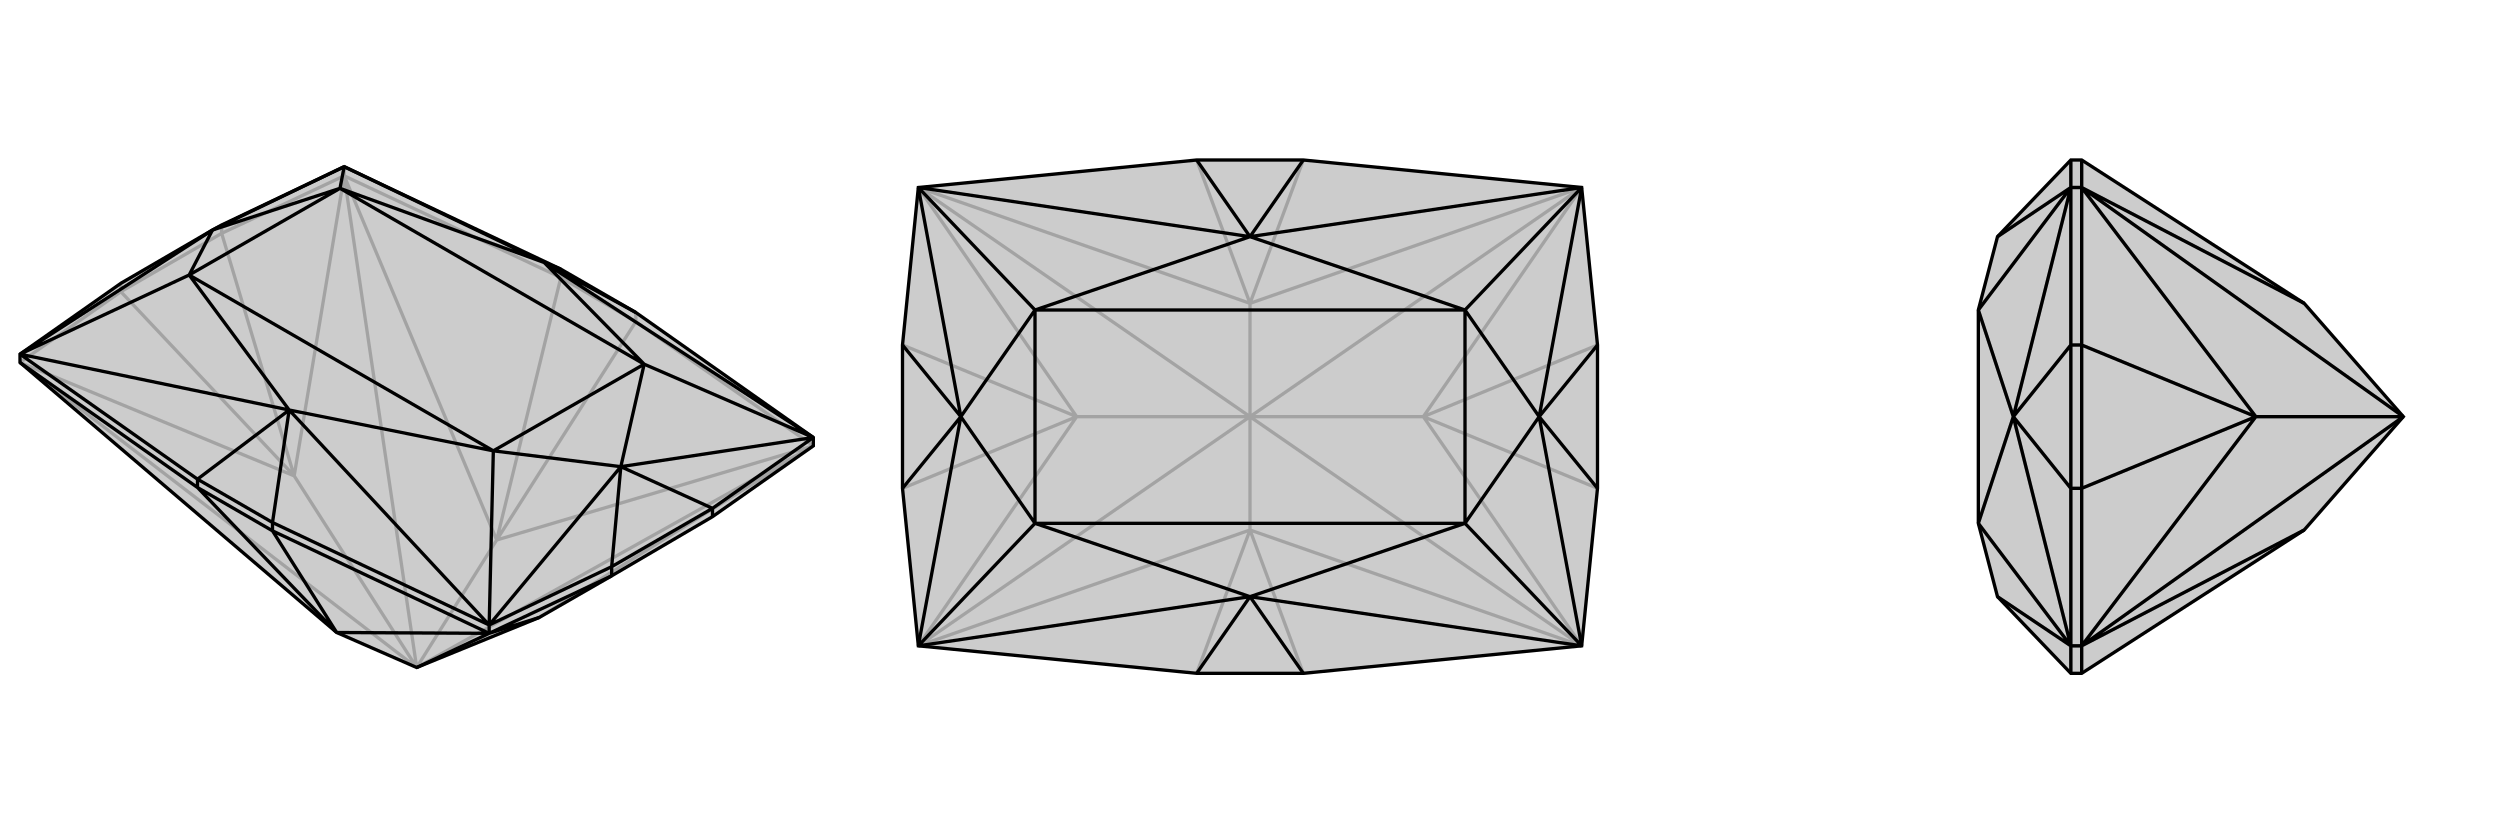 <svg xmlns="http://www.w3.org/2000/svg" viewBox="0 0 3000 1000">
    <g stroke="currentColor" stroke-width="4" fill="none" transform="translate(0 -13)">
        <path fill="currentColor" stroke="none" fill-opacity=".2" d="M647,754L734,704L855,633L976,548L976,538L763,388L673,336L413,213L266,283L255,289L145,353L24,438L24,448L404,772L500,814z" />
<path stroke-opacity=".2" d="M500,814L596,661M500,814L24,448M500,814L976,548M500,814L413,224M500,814L353,584M353,584L24,448M647,754L976,548M353,584L413,224M353,584L145,363M353,584L266,293M145,363L24,448M266,293L413,224M145,363L266,293M145,363L145,353M266,293L266,283M413,224L413,213M976,548L596,661M976,548L763,399M413,224L596,661M413,224L673,346M596,661L763,399M596,661L673,346M673,346L673,336M763,399L763,388M763,399L673,346M145,353L266,283" />
<path d="M647,754L734,704L855,633L976,548L976,538L763,388L673,336L413,213L266,283L255,289L145,353L24,438L24,448L404,772L500,814z" />
<path d="M500,814L587,773M647,754L587,773M734,704L587,773M734,704L734,693M855,633L855,623M587,773L587,763M24,448L237,598M587,773L404,772M587,773L327,650M404,772L237,598M404,772L327,650M327,650L327,640M237,598L237,588M237,598L327,650M327,640L587,763M237,588L24,438M673,336L653,328M763,388L653,328M327,640L237,588M327,640L347,505M237,588L347,505M976,538L855,623M587,763L734,693M413,213L653,328M653,328L976,538M587,763L347,505M347,505L24,438M653,328L408,239M653,328L773,450M347,505L592,554M347,505L227,343M413,213L255,289M413,213L408,239M976,538L745,573M976,538L773,450M587,763L745,573M587,763L592,554M24,438L255,289M24,438L227,343M745,573L773,450M745,573L592,554M255,289L408,239M255,289L227,343M734,693L855,623M745,573L855,623M745,573L734,693M408,239L773,450M592,554L227,343M773,450L592,554M408,239L227,343" />
    </g>
    <g stroke="currentColor" stroke-width="4" fill="none" transform="translate(1000 0)">
        <path fill="currentColor" stroke="none" fill-opacity=".2" d="M564,192L898,225L917,414L917,586L898,775L564,808L436,808L102,775L83,586L83,414L102,225L436,192z" />
<path stroke-opacity=".2" d="M500,500L500,636M500,500L500,364M500,500L102,775M500,500L898,775M500,500L898,225M500,500L708,500M500,500L102,225M500,500L292,500M292,500L102,775M708,500L898,775M708,500L898,225M292,500L102,225M708,500L917,586M708,500L917,414M292,500L83,586M292,500L83,414M102,775L500,636M898,775L500,636M898,225L500,364M102,225L500,364M500,636L436,808M500,636L564,808M500,364L564,192M500,364L436,192" />
<path d="M564,192L898,225L917,414L917,586L898,775L564,808L436,808L102,775L83,586L83,414L102,225L436,192z" />
<path d="M436,192L500,284M564,192L500,284M564,808L500,716M436,808L500,716M102,225L500,284M500,284L898,225M898,775L500,716M500,716L102,775M500,284L242,372M500,284L758,372M500,716L758,628M500,716L242,628M102,225L153,500M102,225L242,372M898,225L847,500M898,225L758,372M898,775L847,500M898,775L758,628M102,775L153,500M102,775L242,628M847,500L758,372M847,500L758,628M153,500L242,372M153,500L242,628M847,500L917,414M847,500L917,586M153,500L83,414M153,500L83,586M242,372L758,372M758,628L242,628M758,372L758,628M242,372L242,628" />
    </g>
    <g stroke="currentColor" stroke-width="4" fill="none" transform="translate(2000 0)">
        <path fill="currentColor" stroke="none" fill-opacity=".2" d="M765,636L498,808L485,808L397,716L374,628L374,372L397,284L485,192L498,192L765,364L884,500z" />
<path stroke-opacity=".2" d="M884,500L498,775M884,500L498,225M884,500L707,500M707,500L498,775M707,500L498,225M707,500L498,586M707,500L498,414M498,586L498,775M498,414L498,225M498,586L498,414M498,586L485,586M498,414L485,414M498,775L485,775M498,225L485,225M498,775L765,636M498,775L498,808M498,225L765,364M498,225L498,192M485,192L485,225M485,808L485,775M485,225L485,414M485,775L485,586M485,225L397,284M397,716L485,775M485,225L416,500M485,225L374,372M485,775L416,500M485,775L374,628M416,500L374,372M416,500L374,628M485,586L485,414M416,500L485,414M416,500L485,586" />
<path d="M765,636L498,808L485,808L397,716L374,628L374,372L397,284L485,192L498,192L765,364L884,500z" />
<path d="M884,500L498,775M884,500L498,225M884,500L707,500M707,500L498,775M707,500L498,225M707,500L498,586M707,500L498,414M498,586L498,775M498,414L498,225M498,586L498,414M498,586L485,586M498,414L485,414M498,775L485,775M498,225L485,225M498,775L765,636M498,775L498,808M498,225L765,364M498,225L498,192M485,192L485,225M485,808L485,775M485,225L485,414M485,775L485,586M397,284L485,225M485,775L397,716M485,225L416,500M485,225L374,372M485,775L416,500M485,775L374,628M416,500L374,372M416,500L374,628M485,586L485,414M416,500L485,414M416,500L485,586" />
    </g>
</svg>